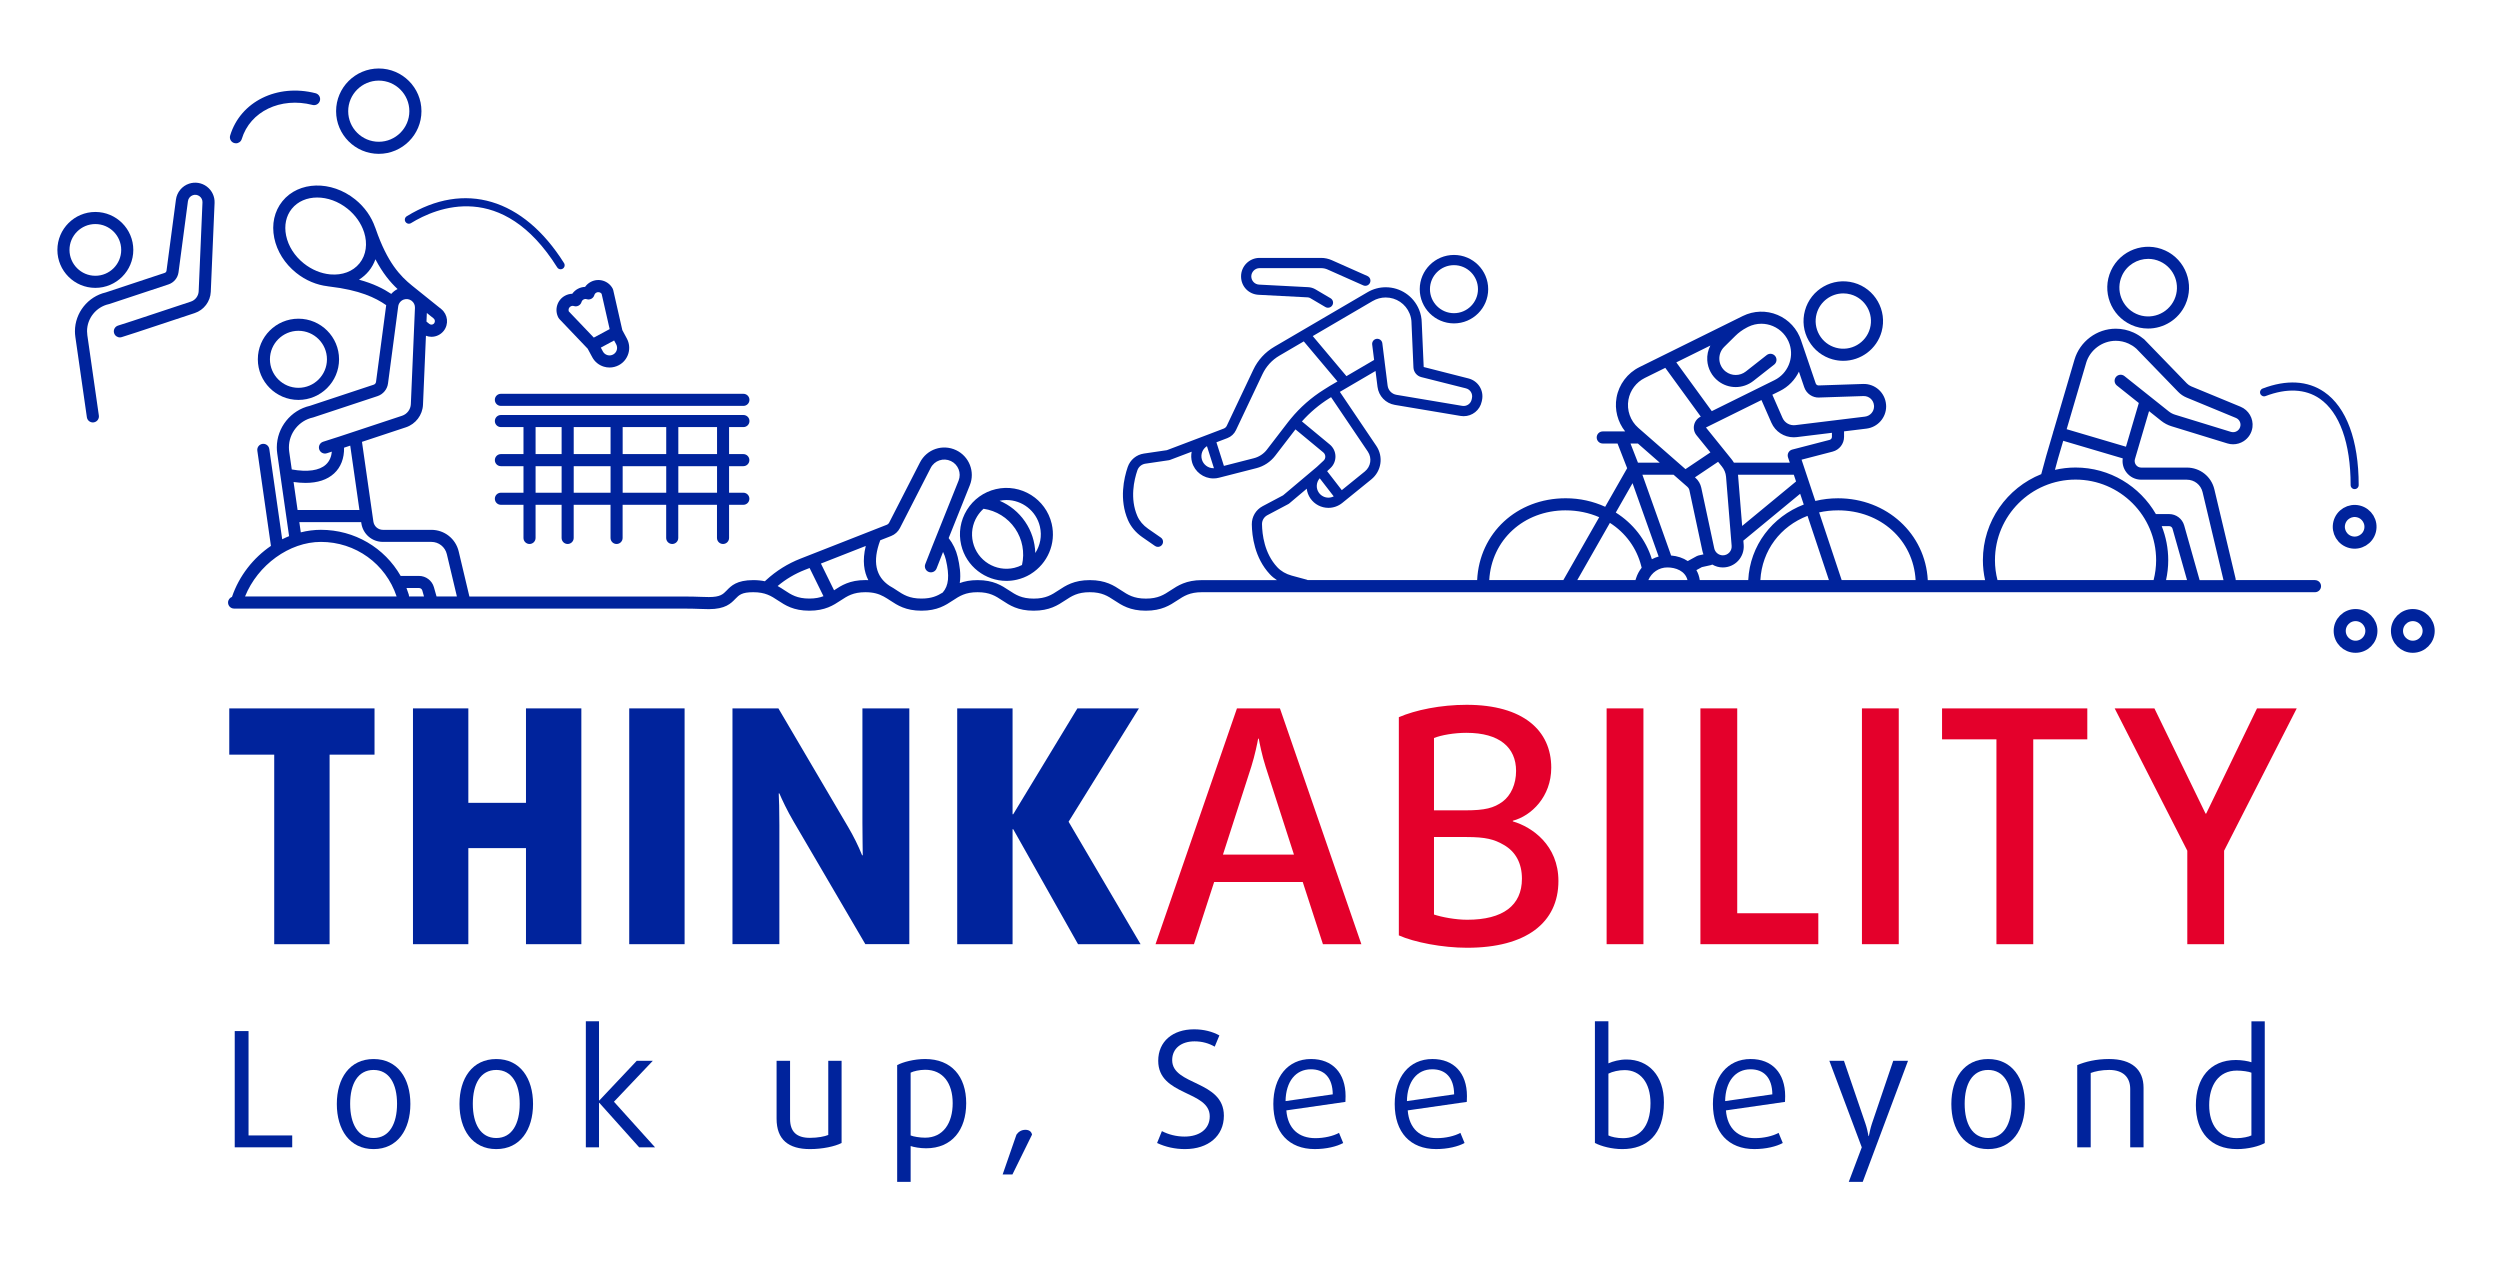 <svg xmlns="http://www.w3.org/2000/svg" id="Calque_1" viewBox="0 0 1452.1 736.99"><defs><style>.cls-1{fill:#00239c;}.cls-2{fill:#e4002b;}.cls-3{fill:none;stroke:#00239c;stroke-linecap:round;stroke-linejoin:round;stroke-width:7.03px;}</style></defs><g id="boccia"><path class="cls-3" d="m1410.66,366.46c0,5.08-4.12,9.2-9.2,9.2s-9.2-4.12-9.2-9.2,4.12-9.2,9.2-9.2,9.2,4.12,9.2,9.2Z"></path><path class="cls-3" d="m1377.4,366.46c0,5.08-4.12,9.2-9.2,9.2s-9.2-4.12-9.2-9.2,4.12-9.2,9.2-9.2,9.2,4.12,9.2,9.2Z"></path><path class="cls-3" d="m1376.6,308.21c-1.23,4.93-6.22,7.93-11.15,6.7-4.93-1.23-7.93-6.22-6.7-11.15,1.23-4.93,6.22-7.93,11.15-6.7,4.93,1.23,7.93,6.22,6.7,11.15Z"></path><path class="cls-1" d="m1367.68,284.1c-1.29,0-2.34-1.05-2.34-2.34,0-24.41-6.4-42.26-18.01-50.24-8.24-5.67-19.11-6.17-31.43-1.46-1.2.46-2.56-.14-3.03-1.35-.46-1.21.14-2.56,1.35-3.03,13.83-5.3,26.19-4.61,35.76,1.97,12.92,8.89,20.04,28.1,20.04,54.1,0,1.29-1.05,2.34-2.34,2.34Z"></path></g><path class="cls-1" d="m191.44,438.33v110.1h-32.16v-110.1h-26.11v-26.86h84.37v26.86h-26.11Z"></path><path class="cls-1" d="m305.51,548.42v-55.8h-33.48v55.8h-32.16v-136.96h32.16v54.86h33.48v-54.86h32.16v136.96h-32.16Z"></path><path class="cls-1" d="m365.48,548.42v-136.96h32.16v136.96h-32.16Z"></path><path class="cls-1" d="m502.63,548.42l-41.62-71.13c-3.78-6.43-6.81-12.86-8.32-16.46h-.38c.19,3.41.38,9.46.38,18.35v69.23h-27.24v-136.96h26.67l40.48,68.86c3.03,5.11,6.05,11.16,8.14,16.46h.38c0-3.78-.19-9.84-.19-18.92v-66.4h27.24v136.96h-25.54Z"></path><path class="cls-1" d="m626.16,548.42l-37.64-66.78h-.38v66.78h-32.16v-136.96h32.16v61.48h.38l37.27-61.48h35.75l-40.86,65.83,41.81,71.13h-36.32Z"></path><path class="cls-2" d="m768.41,548.42l-11.73-36.13h-51.45l-11.73,36.13h-22.32l47.29-136.96h24.97l47.29,136.96h-22.32Zm-33.29-103.1c-2.08-6.43-3.59-14-3.97-16.27h-.38c-.38,2.27-1.89,9.65-3.97,16.27l-16.46,51.07h41.24l-16.46-51.07Z"></path><path class="cls-2" d="m852.22,550.5c-14.57,0-30.83-3.22-39.72-7.19v-126.74c9.65-4.16,24.21-7.19,39.35-7.19,32.91,0,49.18,14.94,49.18,36.51,0,16.84-11.54,28-22.32,30.83v.38c11.16,3.22,26.48,13.81,26.48,34.62,0,24.21-18.73,38.78-52.97,38.78Zm-.38-124.85c-7.19,0-14.75,1.32-18.92,3.03v42h18.35c11.16,0,16.46-1.32,21.57-5.11,4.73-3.59,7.76-10.03,7.76-17.78,0-13.62-9.65-22.13-28.75-22.13Zm21.57,65.07c-5.49-3.22-10.59-4.54-21.57-4.54h-18.92v45.02c4.54,1.51,12.49,3.03,19.3,3.03,20.81,0,31.78-8.32,31.78-23.84,0-8.89-3.59-15.7-10.59-19.67Z"></path><path class="cls-2" d="m933.19,548.42v-136.96h21.38v136.96h-21.38Z"></path><path class="cls-2" d="m987.67,548.42v-136.96h21.38v118.99h47.1v17.97h-68.48Z"></path><path class="cls-2" d="m1081.49,548.42v-136.96h21.38v136.96h-21.38Z"></path><path class="cls-2" d="m1180.99,429.44v118.99h-21.38v-118.99h-31.59v-17.97h84.37v17.97h-31.4Z"></path><path class="cls-2" d="m1291.85,494.13v54.29h-21.38v-54.29l-42.18-82.67h23.08l29.7,61.1h.38l29.51-61.1h23.08l-42.19,82.67Z"></path><path class="cls-1" d="m136.34,666.41v-67.52h8.02v60.62h25.37v6.9h-33.39Z"></path><path class="cls-1" d="m217,667.44c-13.9,0-21.36-11.28-21.36-26.2s7.46-26.11,21.36-26.11,21.36,11.19,21.36,26.11-7.46,26.2-21.36,26.2Zm0-45.97c-9.14,0-13.62,8.11-13.62,19.68s4.48,19.86,13.62,19.86,13.62-8.3,13.62-19.86-4.48-19.68-13.62-19.68Z"></path><path class="cls-1" d="m288.25,667.44c-13.9,0-21.36-11.28-21.36-26.2s7.46-26.11,21.36-26.11,21.36,11.19,21.36,26.11-7.46,26.2-21.36,26.2Zm0-45.97c-9.14,0-13.62,8.11-13.62,19.68s4.48,19.86,13.62,19.86,13.62-8.3,13.62-19.86-4.48-19.68-13.62-19.68Z"></path><path class="cls-1" d="m371.25,666.41l-23.13-25.83h-.19v25.83h-7.65v-73.21h7.65v45.98h.19l21.73-23.03h9.33l-22.57,23.78,23.87,26.49h-9.23Z"></path><path class="cls-1" d="m470.47,667.44c-12.5,0-19.4-5.5-19.4-17.63v-33.66h7.83v33.76c0,7.46,3.82,11,11.56,11,4.57,0,8.67-.84,10.63-1.68v-43.08h7.74v47.75c-3.82,1.96-11,3.54-18.37,3.54Z"></path><path class="cls-1" d="m537.89,666.97c-3.45,0-7.09-.65-8.95-1.31v20.8h-7.83v-67.8c3.26-1.77,9.89-3.54,16.23-3.54,15.29,0,23.87,10.07,23.87,25.64s-8.3,26.21-23.31,26.21Zm-.47-45.6c-3.36,0-6.9.84-8.49,1.68v36.46c1.49.65,5.32,1.31,8.39,1.31,10.54,0,16.04-8.49,16.04-20.05s-5.6-19.4-15.95-19.4Z"></path><path class="cls-1" d="m588.07,682.17h-5.69l8.02-23.13c1.12-1.59,2.8-2.8,5.22-2.8s3.54,1.31,3.82,2.8l-11.38,23.13Z"></path><path class="cls-1" d="m688.31,667.44c-5.78,0-11.28-1.21-16.23-3.54l2.8-6.9c3.82,1.96,8.3,3.17,13.15,3.17,8.58,0,14.64-4.29,14.64-11.75,0-15.11-29.93-11.75-29.93-32.27,0-11.28,8.49-18.28,20.8-18.28,5.69,0,10.63,1.31,14.73,3.54l-2.71,6.53c-3.45-1.96-7.27-3.08-11.75-3.08-7.55,0-12.96,4.01-12.96,10.91,0,14.83,30.03,11.66,30.03,32.27,0,11.84-9.14,19.4-22.57,19.4Z"></path><path class="cls-1" d="m781.48,640.02l-34.32,4.94c.84,10.72,7.27,16.13,16.88,16.13,5.04,0,10.35-1.21,13.71-3.08l2.42,5.88c-3.64,2.05-9.89,3.54-16.51,3.54-15.01,0-24.06-9.7-24.06-26.2,0-15.48,8.3-26.11,21.91-26.11,12.4,0,20.05,8.11,20.05,21.54,0,1.03,0,2.15-.09,3.36Zm-20.05-18.93c-8.86,0-14.55,7.09-14.73,18.47l27.42-3.92c-.09-9.89-5.13-14.55-12.68-14.55Z"></path><path class="cls-1" d="m851.98,640.02l-34.32,4.94c.84,10.72,7.27,16.13,16.88,16.13,5.04,0,10.35-1.21,13.71-3.08l2.42,5.88c-3.64,2.05-9.89,3.54-16.51,3.54-15.01,0-24.06-9.7-24.06-26.2,0-15.48,8.3-26.11,21.91-26.11,12.4,0,20.05,8.11,20.05,21.54,0,1.03,0,2.15-.09,3.36Zm-20.05-18.93c-8.86,0-14.55,7.09-14.73,18.47l27.42-3.92c-.09-9.89-5.13-14.55-12.68-14.55Z"></path><path class="cls-1" d="m942.34,667.44c-6.16,0-12.12-1.59-15.95-3.54v-70.69h7.83v24.43c2.61-1.21,6.62-2.24,10.44-2.24,12.96,0,21.82,9.42,21.82,24.9,0,18.93-10.07,27.14-24.15,27.14Zm1.31-45.88c-3.36,0-7.09.84-9.42,2.05v35.9c1.68.84,5.04,1.59,8.49,1.59,8.95,0,15.95-5.87,15.95-20.33,0-12.03-5.97-19.21-15.01-19.21Z"></path><path class="cls-1" d="m1036.81,640.02l-34.32,4.94c.84,10.72,7.27,16.13,16.88,16.13,5.04,0,10.35-1.21,13.71-3.08l2.42,5.88c-3.64,2.05-9.89,3.54-16.51,3.54-15.01,0-24.06-9.7-24.06-26.2,0-15.48,8.3-26.11,21.91-26.11,12.4,0,20.05,8.11,20.05,21.54,0,1.03,0,2.15-.09,3.36Zm-20.05-18.93c-8.86,0-14.55,7.09-14.73,18.47l27.42-3.92c-.09-9.89-5.13-14.55-12.68-14.55Z"></path><path class="cls-1" d="m1081.95,686.46h-8.11l7.55-20.05-18.84-50.26h8.49l12.5,36.56c.75,2.15,1.4,5.04,1.77,7.18h.19c.19-1.03.84-4.38,1.77-7.18l12.4-36.56h8.58l-26.3,70.31Z"></path><path class="cls-1" d="m1154.78,667.44c-13.9,0-21.36-11.28-21.36-26.2s7.46-26.11,21.36-26.11,21.36,11.19,21.36,26.11-7.46,26.2-21.36,26.2Zm0-45.97c-9.14,0-13.62,8.11-13.62,19.68s4.48,19.86,13.62,19.86,13.62-8.3,13.62-19.86-4.48-19.68-13.62-19.68Z"></path><path class="cls-1" d="m1237.31,666.41v-33.95c0-6.71-4.1-11-12.22-11-4.38,0-8.3.84-10.72,1.77v43.18h-7.83v-47.75c4.85-2.05,11.1-3.54,18.47-3.54,13.24,0,20.05,6.16,20.05,16.69v34.6h-7.74Z"></path><path class="cls-1" d="m1299.32,667.44c-15.29,0-23.87-9.98-23.87-25.55s8.21-26.2,23.22-26.2c3.45,0,7.18.65,9.05,1.31v-23.78h7.74v70.69c-2.98,1.77-9.51,3.54-16.13,3.54Zm8.39-44.39c-1.49-.65-5.41-1.21-8.49-1.21-10.54,0-16.04,8.49-16.04,20.05s5.69,19.21,16.04,19.21c3.17,0,7.09-.84,8.49-1.59v-36.46Z"></path><path class="cls-1" d="m1237.87,188.69c3.19,1.46,6.53,2.14,9.83,2.14,9.02,0,17.66-5.16,21.64-13.89,5.44-11.91.17-26.03-11.74-31.46-11.91-5.44-26.03-.17-31.47,11.74-5.44,11.91-.17,26.03,11.74,31.46Zm-5.35-28.55c2.8-6.14,8.89-9.78,15.24-9.78,2.32,0,4.67.48,6.92,1.51,8.39,3.83,12.1,13.77,8.27,22.15-3.83,8.39-13.77,12.1-22.15,8.27-8.39-3.83-12.1-13.77-8.27-22.15Z"></path><path class="cls-1" d="m324.35,184.54c.15.28.34.53.55.76l16.45,17.24,2.64,4.91c1.44,2.69,3.84,4.65,6.76,5.53,1.09.33,2.2.49,3.31.49,1.86,0,3.7-.46,5.39-1.36,2.69-1.44,4.65-3.85,5.53-6.77.88-2.92.57-6.01-.87-8.69l-2.64-4.91-5.28-23.24c-.07-.31-.18-.61-.33-.88-2.46-4.59-8.2-6.31-12.78-3.85-1.31.7-2.41,1.69-3.25,2.87-1.45.04-2.87.42-4.19,1.12-1.31.7-2.41,1.69-3.25,2.87-1.45.04-2.88.42-4.19,1.12-4.59,2.46-6.31,8.2-3.85,12.78Zm33.9,18.78c-.34,1.12-1.09,2.04-2.13,2.6-1.03.55-2.22.67-3.34.34-1.12-.34-2.05-1.09-2.6-2.12l-1.2-2.23,7.73-4.15,1.2,2.23c.55,1.03.67,2.22.34,3.34Zm-26.73-25.37c.57-.31,1.23-.37,1.85-.17.9.28,1.87.19,2.7-.26.83-.45,1.45-1.2,1.71-2.11.19-.63.6-1.14,1.17-1.45.57-.3,1.23-.37,1.85-.17.9.28,1.87.19,2.7-.26s1.45-1.2,1.71-2.11c.19-.63.6-1.14,1.17-1.45,1.06-.57,2.36-.26,3.06.67l4.67,20.52-9.21,4.94-14.53-15.23c-.39-1.1.07-2.35,1.13-2.92Z"></path><path class="cls-1" d="m235.5,128.83c.68,1.1,2.12,1.45,3.22.77,14.92-9.17,53.06-25.02,84.93,25.71.44.71,1.21,1.1,1.98,1.1.43,0,.86-.12,1.24-.36,1.1-.69,1.43-2.13.74-3.23-23.66-37.66-57.81-47.83-91.35-27.21-1.1.68-1.45,2.12-.77,3.22Z"></path><path class="cls-1" d="m287.42,232.25c0,1.94,1.57,3.51,3.51,3.51h140.87c1.94,0,3.51-1.57,3.51-3.51s-1.57-3.51-3.51-3.51h-140.87c-1.94,0-3.51,1.57-3.51,3.51Z"></path><path class="cls-1" d="m431.81,248.07c1.94,0,3.51-1.57,3.51-3.51s-1.57-3.51-3.51-3.51h-140.87c-1.94,0-3.51,1.57-3.51,3.51s1.57,3.51,3.51,3.51h13.12v15.68h-13.12c-1.94,0-3.51,1.57-3.51,3.51s1.57,3.51,3.51,3.51h13.12v15.42h-13.12c-1.94,0-3.51,1.57-3.51,3.51s1.57,3.51,3.51,3.51h13.12v19.25c0,1.94,1.57,3.51,3.51,3.51s3.51-1.57,3.51-3.51v-19.25h15.12v19.25c0,1.94,1.57,3.51,3.51,3.51s3.51-1.57,3.51-3.51v-19.25h21.4v19.25c0,1.94,1.57,3.51,3.51,3.51s3.51-1.57,3.51-3.51v-19.25h25.3v19.25c0,1.94,1.57,3.51,3.51,3.51s3.51-1.57,3.51-3.51v-19.25h22.49v19.25c0,1.94,1.57,3.51,3.51,3.51s3.51-1.57,3.51-3.51v-19.25h8.29c1.94,0,3.51-1.57,3.51-3.51s-1.57-3.51-3.51-3.51h-8.29v-15.42h8.29c1.94,0,3.51-1.57,3.51-3.51s-1.57-3.51-3.51-3.51h-8.29v-15.68h8.29Zm-70.14,0h25.3v15.68h-25.3v-15.68Zm-7.03,15.68h-21.4v-15.68h21.4v15.68Zm-43.55-15.68h15.12v15.68h-15.12v-15.68Zm0,38.13v-15.42h15.12v15.42h-15.12Zm22.15,0v-15.42h21.4v15.42h-21.4Zm28.43,0v-15.42h25.3v15.42h-25.3Zm54.82,0h-22.49v-15.42h22.49v15.42Zm0-22.45h-22.49v-15.68h22.49v15.68Z"></path><path class="cls-1" d="m173.35,232.29c13.01,0,23.59-10.58,23.59-23.59s-10.58-23.59-23.59-23.59-23.59,10.58-23.59,23.59,10.58,23.59,23.59,23.59Zm0-40.15c9.13,0,16.56,7.43,16.56,16.56s-7.43,16.56-16.56,16.56-16.56-7.43-16.56-16.56,7.43-16.56,16.56-16.56Z"></path><path class="cls-1" d="m1064.56,208.76c2.03.56,4.08.82,6.09.82,10.14,0,19.47-6.75,22.28-16.99h0c3.36-12.28-3.89-25.01-16.17-28.37-12.28-3.36-25.01,3.89-28.37,16.17-1.63,5.95-.85,12.18,2.21,17.54,3.05,5.36,8.01,9.21,13.96,10.84Zm-9.39-26.52c1.95-7.13,8.44-11.82,15.5-11.82,1.4,0,2.82.18,4.24.57,8.54,2.34,13.59,11.19,11.25,19.74-2.34,8.54-11.19,13.59-19.74,11.25-4.14-1.13-7.59-3.81-9.71-7.54-2.12-3.73-2.67-8.06-1.54-12.2Z"></path><path class="cls-1" d="m558.3,316.56c2.92,12.43,14.03,20.84,26.28,20.84,2.03,0,4.1-.23,6.16-.72,2.73-.64,5.27-1.68,7.57-3.04.19-.1.37-.22.55-.36,9.53-5.96,14.71-17.51,12.01-29.05-3.4-14.49-17.95-23.52-32.45-20.12-7.02,1.65-12.98,5.93-16.78,12.06s-4.99,13.37-3.34,20.39Zm26.28-26.13c9.06,0,17.28,6.22,19.44,15.41,1.29,5.49.16,10.97-2.68,15.37-.19-6.43-2.19-12.74-5.92-18.2-3.73-5.47-8.89-9.64-14.82-12.15,1.33-.27,2.66-.43,3.98-.43Zm-16.97,9.45c1.02-1.65,2.26-3.11,3.66-4.37,7.43,1.1,14.07,5.2,18.34,11.46,4.27,6.25,5.67,13.9,4,21.21-1.4.71-2.89,1.29-4.48,1.66-10.72,2.51-21.49-4.16-24-14.88-1.22-5.19-.34-10.55,2.47-15.08Z"></path><path class="cls-1" d="m1344.7,336.94h-46.1c0-.29-.01-.58-.08-.88l-12.34-51.87c-1.77-7.42-8.32-12.6-15.95-12.6h-26.5c-1.22,0-2.34-.56-3.07-1.54-.73-.98-.95-2.21-.6-3.39l8.19-27.86,7.05,5.62c1.79,1.43,3.82,2.5,6.01,3.17l32.44,9.97c1.09.34,2.22.5,3.33.5,2.15,0,4.28-.62,6.14-1.81,2.81-1.82,4.67-4.76,5.1-8.09.64-5.06-2.2-9.96-6.91-11.91l-28.66-11.84c-.96-.4-1.81-.97-2.53-1.72l-22.45-23.18c-.61-.7-1.19-1.3-1.78-1.84l-.6-.62c-.26-.26-.55-.46-.86-.63-1.57-1.27-3.32-2.36-5.23-3.24-3.3-1.5-6.79-2.26-10.36-2.26-11.01,0-20.87,7.38-23.99,17.96l-12.15,41.34c-.07.15-.14.29-.18.45-.05.16-.07.33-.09.49l-3.98,13.55-2.91,10.69c-19.84,7.94-33.9,27.35-33.9,49.99,0,3.91.44,7.78,1.27,11.56h-33.28c-1.37-26.86-23.78-47.53-52.14-47.53-4.57,0-8.98.54-13.18,1.55l-7.99-23.97,18.03-4.68c3.91-1,6.65-4.52,6.65-8.57v-3.2l13.02-1.59c6.52-.8,11.43-6.35,11.43-12.9,0-.33-.02-.65-.05-1.04-.54-6.97-6.41-12.24-13.41-12l-25.7.86c-.83.03-1.51-.46-1.77-1.22l-8.32-24.43s-.03-.06-.04-.09c-.04-.13-.07-.26-.11-.39-2.2-6.7-7.18-12.1-13.68-14.83-6.5-2.73-13.85-2.5-20.16.62l-60.07,29.7c-6.96,3.44-11.93,10.06-13.29,17.7-1.25,6.99.65,14.18,5,19.65h-13.02c-1.94,0-3.51,1.57-3.51,3.51s1.57,3.51,3.51,3.51h8.59l5.59,14.35-12.77,22.4c-6.94-3.18-14.72-4.95-22.9-4.95-28.47,0-50.15,20.25-51.46,47.53h-98.41c-.19-.1-.39-.19-.61-.25l-8.71-2.36c-3.35-.91-6.24-2.6-8.38-4.89-7.53-8.09-8.77-19.12-8.85-24.97-.03-2.19,1.16-4.2,3.11-5.23l12.18-6.46c.19-.1.36-.22.52-.35l10.17-8.57c.24,1.99.95,3.94,2.15,5.67,2.38,3.42,6.28,5.45,10.45,5.45,2.89,0,5.73-1,8-2.83l16.9-13.7c5.91-4.8,7.15-13.18,2.9-19.48l-21.17-31.36,20.72-12.13,1.15,9.19c.68,5.39,4.73,9.61,10.08,10.51l38.18,6.41c.61.1,1.21.15,1.8.15,4.98,0,9.4-3.46,10.47-8.5l.17-.8c1.2-5.67-2.25-11.21-7.87-12.63l-26-6.63-1.13-25.7s0-.02,0-.03c-.04-2.62-.55-5.17-1.55-7.57-3.23-7.91-10.84-13.03-19.39-13.03-3.7,0-7.34.99-10.54,2.87l-54.14,31.69c-5.35,3.13-9.58,7.74-12.22,13.35l-15.41,32.55c-.35.74-.96,1.31-1.74,1.61l-9.03,3.45-24.02,9.11-13.32,1.96c-4.39.64-8,3.65-9.43,7.84-2.17,6.35-5.04,18.79.13,30.76,1.68,3.89,4.56,7.33,8.32,9.94l7.41,5.14c.52.36,1.1.53,1.69.53.94,0,1.87-.45,2.44-1.28.93-1.35.6-3.2-.75-4.13l-7.41-5.14c-2.85-1.98-5.01-4.54-6.25-7.41-4.38-10.15-1.86-20.95.03-26.49.71-2.07,2.5-3.56,4.68-3.88l13.64-2.01c.21-.03.42-.08.62-.16l12.61-4.78c-.4,1.96-.36,4.04.21,6.1,1.56,5.55,6.66,9.42,12.41,9.42,1.12,0,2.16-.13,3.2-.4l21.81-5.58c4.29-1.1,8.13-3.63,10.83-7.14l11.82-15.38,16.18,13.4c.71.59,1.12,1.43,1.15,2.36.03.93-.33,1.79-1.02,2.42l-3.9,3.63-19.6,16.51-11.9,6.31c-3.92,2.08-6.31,6.12-6.26,10.54.09,6.71,1.56,19.39,10.44,28.94,1.21,1.31,2.61,2.45,4.14,3.45h-43.53c-9.2,0-13.99,3.16-18.22,5.95-3.9,2.57-7.27,4.79-14.36,4.79s-10.46-2.22-14.35-4.79c-4.23-2.79-9.02-5.95-18.22-5.95s-13.99,3.16-18.22,5.95c-3.9,2.57-7.27,4.79-14.36,4.79s-10.46-2.22-14.36-4.79c-4.23-2.79-9.02-5.95-18.22-5.95-4.29,0-7.61.69-10.38,1.71.78-5.14-.1-10.5-1.19-15.14-.95-4.03-2.76-7.78-5.26-10.98l12.31-30.74c3.12-7.79-.38-16.72-7.96-20.32-7.83-3.72-17.07-.58-21.02,7.13l-17.87,34.91c-.3.59-.81,1.05-1.42,1.29l-7.6,2.98c-.13.04-.25.09-.37.15l-42.18,16.55c-7.36,2.89-14.04,7.06-19.86,12.4l-.79.72c-1.96-.41-4.17-.66-6.72-.66-9.63,0-12.85,3.32-15.43,5.99-2.16,2.23-3.73,3.85-10.38,3.85-1.33,0-2.75-.05-4.46-.11-2.68-.1-6.01-.21-10.73-.21h-123.9l-6.22-26.2c-1.76-7.37-8.27-12.52-15.85-12.52h-28.14c-2.81,0-5.15-2.03-5.56-4.82l-6.62-46.29,25.54-8.46c5.67-1.88,9.65-7.15,9.9-13.11l1.71-40.06c1.02.39,2.1.61,3.2.61,2.75,0,5.32-1.23,7.07-3.38,3.12-3.89,2.5-9.6-1.38-12.73l-16.9-13.58c-7.02-5.65-14.44-13.53-21.1-32.81-.09-.3-.19-.59-.33-.92-.03-.06-.07-.12-.1-.18-2.07-5.99-5.96-11.7-11.55-16.2-13.87-11.16-32.85-10.67-42.3,1.08-4.66,5.79-6.33,13.36-4.71,21.32,1.57,7.72,6.09,14.9,12.71,20.23h0c5.59,4.49,12,7.07,18.29,7.81.05.01.09.03.13.04.32.06.63.1.92.12,17.61,2.05,26.71,6.48,32.97,10.82l-5.91,44.59c-.1.74-.62,1.37-1.33,1.6l-37.03,12.27c-11.17,2.54-19.26,12.67-19.26,24.14,0,1.16.08,2.36.25,3.56l1.84,12.84s0,.08.02.12l3.43,23.95c.01.06.01.13.03.19l1.56,10.91c-1.36.55-2.7,1.15-4.01,1.81l-7.49-52.42c-.27-1.92-2.05-3.26-3.97-2.98-1.92.27-3.26,2.05-2.98,3.98l7.9,55.28c-10.24,6.96-18.47,17.36-22.62,29.61-1.33.5-2.29,1.77-2.29,3.28,0,1.94,1.57,3.51,3.51,3.51h133.84s.01,0,.02,0c0,0,0,0,.01,0h126.67c4.6,0,7.86.12,10.48.21,1.8.06,3.31.12,4.71.12,9.63,0,12.85-3.32,15.43-5.99,2.16-2.23,3.72-3.85,10.38-3.85,7.09,0,10.46,2.22,14.35,4.79,4.23,2.79,9.02,5.95,18.22,5.95s13.99-3.16,18.22-5.95c3.9-2.57,7.26-4.79,14.36-4.79,4.83,0,7.92,1.04,10.64,2.51.68.43,1.35.82,2,1.17.57.36,1.14.73,1.72,1.11,4.23,2.79,9.02,5.95,18.22,5.95s13.99-3.16,18.22-5.95c3.9-2.57,7.26-4.79,14.36-4.79s10.46,2.22,14.36,4.79c4.23,2.79,9.02,5.95,18.22,5.95s13.99-3.16,18.22-5.95c3.9-2.57,7.27-4.79,14.36-4.79s10.46,2.22,14.35,4.79c4.23,2.79,9.02,5.95,18.22,5.95s13.99-3.16,18.22-5.95c3.9-2.57,7.26-4.79,14.36-4.79h555.45s0,0,0,0c0,0,0,0,0,0h21.36s0,0,0,0c0,0,0,0,0,0h20.97s0,0,0,0h48.74c1.94,0,3.51-1.57,3.51-3.51s-1.57-3.51-3.51-3.51Zm-578.67-50.79c-1.79-2.57-1.52-6.04.52-8.35l8.13,10.51c-.95.48-1.98.75-3.07.75-2.22,0-4.31-1.09-5.57-2.91Zm31.29-111.31c2.29-1.34,4.9-2.05,7.54-2.05,6.12,0,11.58,3.66,13.9,9.35.72,1.75,1.1,3.6,1.11,5.48v.17s0,.06,0,.08l1.12,25.58c.12,2.65,1.99,4.95,4.56,5.59l25.92,6.53c2.51.63,4.05,3.11,3.51,5.64l-.17.8c-.53,2.52-2.92,4.16-5.48,3.73l-38.18-6.41c-2.75-.46-4.83-2.63-5.17-5.39l-1.71-13.64s0-.04,0-.06l-1.36-10.85c-.2-1.62-1.67-2.78-3.31-2.58-1.63.2-2.78,1.69-2.58,3.31l1.12,8.95-16.07,9.41-19.57-23.27,34.82-20.38Zm-99.23,92.02c-.84-3.02.41-6.11,2.96-7.71l4.05,12.78c-.11,0-.21.02-.32.02-3.1,0-5.85-2.09-6.69-5.09Zm37.81-5.72c-1.89,2.46-4.59,4.24-7.6,5.01l-17.4,4.46-4.35-13.71,6.35-2.42c2.22-.85,3.99-2.49,4.99-4.62l15.41-32.54c2.14-4.52,5.54-8.24,9.86-10.76l14.13-8.27,19.57,23.27-4.38,2.56s-.02.02-.04.03c-.01,0-.03.01-.05.02l-3.44,2.16c-7.29,4.56-13.78,10.27-19.24,16.92,0,.01-.02.02-.03.03,0,0,0,0,0,0,0,0,0,0,0,0-.56.66-1.09,1.33-1.62,2.02l-12.18,15.85Zm20.3-16.35c4.66-5.23,10.01-9.75,15.93-13.46l1.01-.64,21.34,31.6c2.53,3.74,1.79,8.7-1.72,11.55l-13.39,10.85-8.51-11.01,1.92-1.79c1.92-1.78,2.98-4.31,2.91-6.94-.07-2.63-1.27-5.09-3.3-6.77l-16.19-13.41Zm-547.42,51.44h-35.93l-2.33-16.27c2.44.34,4.76.54,6.92.53,7.06,0,12.62-1.83,16.59-5.47,3.94-3.6,5.95-8.86,5.82-14.99l3.58-1.19,5.34,37.38Zm43.4-108.44c-.39.48-.98.76-1.6.76-.31,0-.79-.08-1.25-.45l-1.61-1.3.21-5.01,3.92,3.15c.87.7,1.01,1.99.32,2.84Zm-21.25-19.9c-1.41.69-2.65,1.66-3.67,2.82-4.5-2.99-10.28-5.96-18.74-8.26,2.16-1.37,4.13-3.05,5.79-5.11,1.66-2.06,2.89-4.34,3.76-6.75,4.18,8.02,8.55,13.27,12.86,17.3Zm-64.75-31.1c-1.2-5.87-.03-11.38,3.3-15.51,7.03-8.73,21.57-8.74,32.42-.01,4.68,3.76,7.91,8.55,9.52,13.47.02.04.02.08.04.12.02.05.04.1.06.15,2.01,6.41,1.26,13.02-2.68,17.92-3.91,4.86-10.16,7.01-16.8,6.46,0,0-.01,0-.02,0-.09,0-.18-.02-.27-.02-.01,0-.02,0-.04,0-5.18-.5-10.59-2.64-15.3-6.42-5.35-4.3-8.98-10.04-10.23-16.15Zm15.56,105.71c.12-.03.24-.06.35-.1l37.2-12.32c3.25-1.08,5.64-3.96,6.08-7.35l5.93-44.78c.24-1.84,1.54-3.41,3.31-3.99,1.54-.51,3.17-.24,4.46.73l.04.03c1.28.98,1.98,2.47,1.91,4.09l-2.39,55.93c-.13,3.07-2.18,5.78-5.09,6.74l-36.49,12.09-2.02.65s-.01,0-.02,0l-7.33,2.36c-1.85.59-2.87,2.57-2.27,4.42.59,1.85,2.58,2.86,4.42,2.27l2.92-.94c-.26,2.66-1.18,5.42-3.47,7.52-3.82,3.5-10.66,4.44-19.82,2.82l-1.47-10.27c-.12-.88-.18-1.74-.18-2.58,0-8.26,5.85-15.55,13.92-17.32Zm-7.88,60.76h35.93l.09.65c.92,6.28,6.18,10.84,12.51,10.84h28.14c4.31,0,8.01,2.93,9.01,7.12l5.84,24.57h-11.82l-1.53-5.4c-1.1-3.84-4.66-6.52-8.65-6.52h-10.66c-9.36-16.38-26.79-26.78-46.35-26.78-3.94,0-7.85.52-11.66,1.47l-.85-5.94Zm63.6,42.17c-.41-1.32-.86-2.62-1.36-3.89h7.3c.87,0,1.65.59,1.89,1.42l.98,3.48h-8.67c0-.34-.04-.67-.14-1.01Zm-51.08-30.67c20.13,0,37.66,12.69,43.99,31.68h-88.03c7.36-18.27,25.73-31.68,44.04-31.68Zm269.35,28.12c-1.26-.83-2.58-1.7-4.05-2.5,4.71-3.96,10.01-7.1,15.76-9.36l2.81-1.1,8.06,16.37c-2.19.84-4.76,1.38-8.23,1.38-7.09,0-10.46-2.22-14.35-4.79Zm28.73-.01l-7.64-15.53,26.06-10.23c-2.12,8.57-1.02,15.04,1.48,19.86-.55-.02-1.12-.04-1.7-.04-9.18,0-13.98,3.15-18.2,5.93Zm36.43.01c-1.29-.85-2.63-1.73-4.13-2.55-8.24-5.4-10.07-14.31-5.47-26.52l6.32-2.48c2.21-.87,4.03-2.51,5.11-4.63l17.87-34.91c2.21-4.32,7.37-6.06,11.75-3.99,4.24,2.01,6.19,7,4.45,11.36l-15.38,38.4-3.96,10.08c-.71,1.81.18,3.85,1.98,4.56,1.81.71,3.85-.18,4.56-1.98l3.78-9.62c.7,1.43,1.27,2.94,1.64,4.52,2.2,9.39,1.65,15.08-1.83,19.03-.01.01-.02.03-.03.04-3.17,1.97-6.48,3.48-12.32,3.48-7.09,0-10.46-2.22-14.36-4.79Zm690.8-132.02c2.24-7.6,9.34-12.91,17.25-12.91,2.56,0,5.07.55,7.43,1.63,1.54.71,2.94,1.6,4.16,2.65.06.05.12.1.18.15.09.07.17.15.26.23,0,0,.01.01.02.02l24.17,24.96c1.39,1.44,3.04,2.56,4.9,3.33l28.66,11.84c1.79.74,2.87,2.6,2.62,4.52-.16,1.26-.87,2.38-1.93,3.07-1.07.69-2.38.87-3.6.5l-32.44-9.97c-1.35-.41-2.59-1.07-3.69-1.95l-25.73-20.5c-1.52-1.21-3.73-.96-4.94.56-1.21,1.52-.96,3.73.56,4.94l12.74,10.15-7.46,25.39-34.45-10.17,11.3-38.43Zm-16.39,55.75l3.11-10.57,34.57,10.21c-.41,2.82.29,5.68,2.04,8.01,2.07,2.77,5.24,4.37,8.71,4.37h26.5c4.35,0,8.1,2.96,9.11,7.2l12.16,51.12h-13.87l-8.98-31.8c-1.11-3.86-4.68-6.55-8.69-6.55h-7.72c-9.31-16.14-26.73-27.04-46.66-27.04-4.12,0-8.12.48-11.98,1.36l1.71-6.3Zm75.02,70.33h-12.19c.83-3.78,1.27-7.65,1.27-11.56,0-6.98-1.35-13.64-3.78-19.77h4.33c.89,0,1.69.6,1.93,1.45l8.44,29.88Zm-111.56-11.56c0-25.81,21-46.81,46.81-46.81s46.8,21,46.8,46.81c0,3.92-.51,7.8-1.47,11.56h-90.68c-.96-3.76-1.47-7.63-1.47-11.56Zm-91.18-28.95c24.83,0,43.77,17.24,45.09,40.51h-42.95l-13.1-39.32c3.49-.77,7.15-1.18,10.96-1.18Zm-5.26,40.51h-39.83c.99-17.32,11.73-31.29,27.4-37.31l12.43,37.31Zm-46.88,0h-28.14c-.31-2.11-.97-4.06-1.97-5.78l3.2-1.76,5.19-1.15c.31-.07.6-.19.87-.33,1.81,1.07,3.91,1.68,6.11,1.68,3.38,0,6.64-1.42,8.93-3.91,2.29-2.49,3.45-5.84,3.18-9.22l-.2-2.44,33-27.23,2.09,6.26c-18.35,7.07-31.22,23.73-32.25,43.88Zm-65.49,0h-33.8l18.95-33.24c8.96,5.72,15.56,14.49,18.24,25.23l.21.83c-1.4,1.77-2.51,3.79-3.23,6.04l-.36,1.13Zm18.51-7.35c4.83,0,10.35,1.98,11.71,7.35h-22.74c1.87-4.42,6.15-7.35,11.04-7.35Zm74.77-49.94l-31.31,25.84-2.36-29.14c-.02-.2-.05-.4-.07-.59h32.44l1.3,3.9Zm-43.04-8.62c.64.78,1.14,1.65,1.53,2.56.01.03.03.06.05.09.42,1.02.7,2.11.79,3.24l2.91,35.9s0,0,0,.01l.34,4.2c.12,1.44-.36,2.82-1.34,3.88-.98,1.06-2.32,1.65-3.76,1.65-2.4,0-4.5-1.7-5-4.05l-7.54-35.22c-.48-2.23-1.68-4.28-3.39-5.77l-.29-.25,13.45-9.03,2.27,2.8Zm-20.06,11.78c.58.51.99,1.2,1.15,1.96l7.54,35.22c.15.7.36,1.37.62,2.01l-2.92.65c-.32.07-.64.19-.93.35l-5.27,2.89c-2.67-1.79-5.97-2.93-9.73-3.24-.03-.2-.08-.4-.15-.59l-16.47-46.31h18.11l8.06,7.05Zm83.93-29.06c0,.84-.55,1.55-1.37,1.76l-21.68,5.62c-.94.24-1.74.87-2.21,1.72s-.55,1.87-.25,2.79l1.03,3.08h-32.46c-.44-.74-.93-1.45-1.48-2.12l-14.75-18.29,32.24-15.94,5.77,13.16c2.31,5.22,7.38,8.47,12.97,8.47.58,0,1.17-.03,1.76-.11l20.43-2.5v2.34Zm-7.42-22.85l25.69-.85c3.29-.12,5.92,2.31,6.16,5.48.01.18.03.36.03.53,0,3.01-2.26,5.56-5.26,5.93l-40.47,4.95c-3.16.38-6.16-1.32-7.44-4.22l-5.9-13.45,4.39-2.17c4.97-2.46,8.76-6.49,11.05-11.22l3.09,9.07c1.28,3.72,4.8,6.11,8.67,5.97Zm-33.57-42.85c2.27,0,4.54.45,6.68,1.35,4.62,1.94,8.16,5.78,9.73,10.54,2.66,8.11-1.1,17.07-8.75,20.85l-36.45,18.02-20.61-28.32,19.78-9.78c-1.35,2.62-1.99,5.59-1.8,8.59.3,4.77,2.64,9.18,6.43,12.1,2.98,2.29,6.54,3.43,10.09,3.43s7.22-1.18,10.23-3.54l12.12-9.52c1.53-1.2,1.79-3.41.59-4.93-1.2-1.52-3.41-1.79-4.93-.59l-12.12,9.52c-3.43,2.69-8.24,2.72-11.69.06-2.18-1.68-3.53-4.22-3.7-6.96-.17-2.75.85-5.43,2.81-7.37l6.48-6.4c1.91-1.89,4.09-3.48,6.47-4.73l1.01-.53c2.4-1.19,5.02-1.79,7.64-1.79Zm-77.21,44.13c.98-5.45,4.53-10.18,9.49-12.63l11.92-5.89,20.61,28.32-.1.05c-1.94.96-3.31,2.72-3.78,4.83-.46,2.11.05,4.29,1.42,5.97l8.06,9.94-14.48,9.73-27.43-24.01c-4.6-4.03-6.79-10.27-5.71-16.29Zm5.5,25.44l12.69,11.11h-12.66l-4.33-11.11h4.3Zm-3.11,23.02l15.16,42.62c-1.37.38-2.69.9-3.93,1.56-3.49-11.38-11.03-20.84-20.96-27.11l9.73-17.06Zm-38.81,15.8c6.99,0,13.57,1.42,19.45,3.97l-20.83,36.53h-43.04c1.31-23.27,19.96-40.51,44.41-40.51Z"></path><path class="cls-1" d="m844.52,187.84c10.96,0,19.88-8.92,19.88-19.88s-8.92-19.88-19.88-19.88-19.88,8.92-19.88,19.88,8.92,19.88,19.88,19.88Zm0-33.83c7.69,0,13.95,6.26,13.95,13.95s-6.26,13.95-13.95,13.95-13.95-6.26-13.95-13.95,6.26-13.95,13.95-13.95Z"></path><path class="cls-1" d="m731.04,171.23l28.56,1.49c.51.03,1.01.18,1.45.44l8.78,5.18c.47.28.99.41,1.5.41,1.02,0,2.01-.52,2.56-1.46.83-1.41.36-3.23-1.05-4.06l-8.79-5.18c-1.26-.74-2.7-1.17-4.15-1.25l-28.56-1.49c-2.55-.13-4.54-2.23-4.54-4.78s2.15-4.79,4.79-4.79h35.76c1.31,0,2.59.27,3.79.81l20.69,9.2c1.5.67,3.25,0,3.92-1.51.66-1.5,0-3.25-1.51-3.92l-20.69-9.2c-1.97-.87-4.05-1.32-6.21-1.32h-35.76c-5.91,0-10.72,4.81-10.72,10.72s4.47,10.41,10.17,10.71Z"></path><path class="cls-1" d="m220.01,89.36c13.67,0,24.79-11.12,24.79-24.79s-11.12-24.79-24.79-24.79-24.79,11.12-24.79,24.79,11.12,24.79,24.79,24.79Zm0-42.54c9.79,0,17.76,7.97,17.76,17.76s-7.97,17.76-17.76,17.76-17.76-7.97-17.76-17.76,7.97-17.76,17.76-17.76Z"></path><path class="cls-1" d="m136.04,83.09c.34.1.68.15,1.02.15,1.51,0,2.9-.98,3.36-2.5,4.84-16.03,22.53-24.53,41.14-19.78,1.88.48,3.79-.66,4.27-2.54s-.66-3.79-2.54-4.27c-22.32-5.69-43.65,4.86-49.61,24.56-.56,1.86.49,3.82,2.35,4.38Z"></path><path class="cls-1" d="m77.43,145.16c0-12.16-9.89-22.05-22.05-22.05s-22.05,9.89-22.05,22.05,9.89,22.05,22.05,22.05,22.05-9.89,22.05-22.05Zm-37.07,0c0-8.28,6.74-15.02,15.02-15.02s15.02,6.74,15.02,15.02-6.74,15.02-15.02,15.02-15.02-6.74-15.02-15.02Z"></path><path class="cls-1" d="m120.16,108.38c-2.95-2.23-6.82-2.87-10.33-1.7-4.07,1.35-7.06,4.97-7.63,9.22l-5.48,41.34c-.08.58-.49,1.08-1.04,1.26l-34.19,11.33s0,0,0,0l-.05.02c-10.39,2.4-17.91,11.85-17.91,22.52,0,1.09.08,2.21.24,3.33l6.69,46.66c.25,1.75,1.75,3.01,3.47,3.01.17,0,.34-.01.51-.04,1.92-.28,3.26-2.06,2.98-3.98l-6.69-46.64c-.11-.79-.17-1.58-.17-2.34,0-7.46,5.28-14.06,12.55-15.69.08-.02.16-.04.24-.06h.03s.04-.01.06-.02l34.45-11.42c3.09-1.03,5.37-3.78,5.8-7.01l5.48-41.34c.21-1.6,1.34-2.96,2.87-3.47,1.34-.45,2.76-.21,3.89.64,1.13.85,1.74,2.15,1.68,3.56l-2.21,51.63c-.12,2.72-1.93,5.12-4.51,5.98l-33.68,11.16-8.65,2.78c-1.85.59-2.87,2.57-2.27,4.42.48,1.49,1.86,2.44,3.34,2.44.36,0,.72-.05,1.08-.17l8.68-2.79,33.71-11.17c5.34-1.77,9.09-6.73,9.33-12.35l2.21-51.63c.16-3.7-1.51-7.24-4.47-9.47Z"></path></svg>
